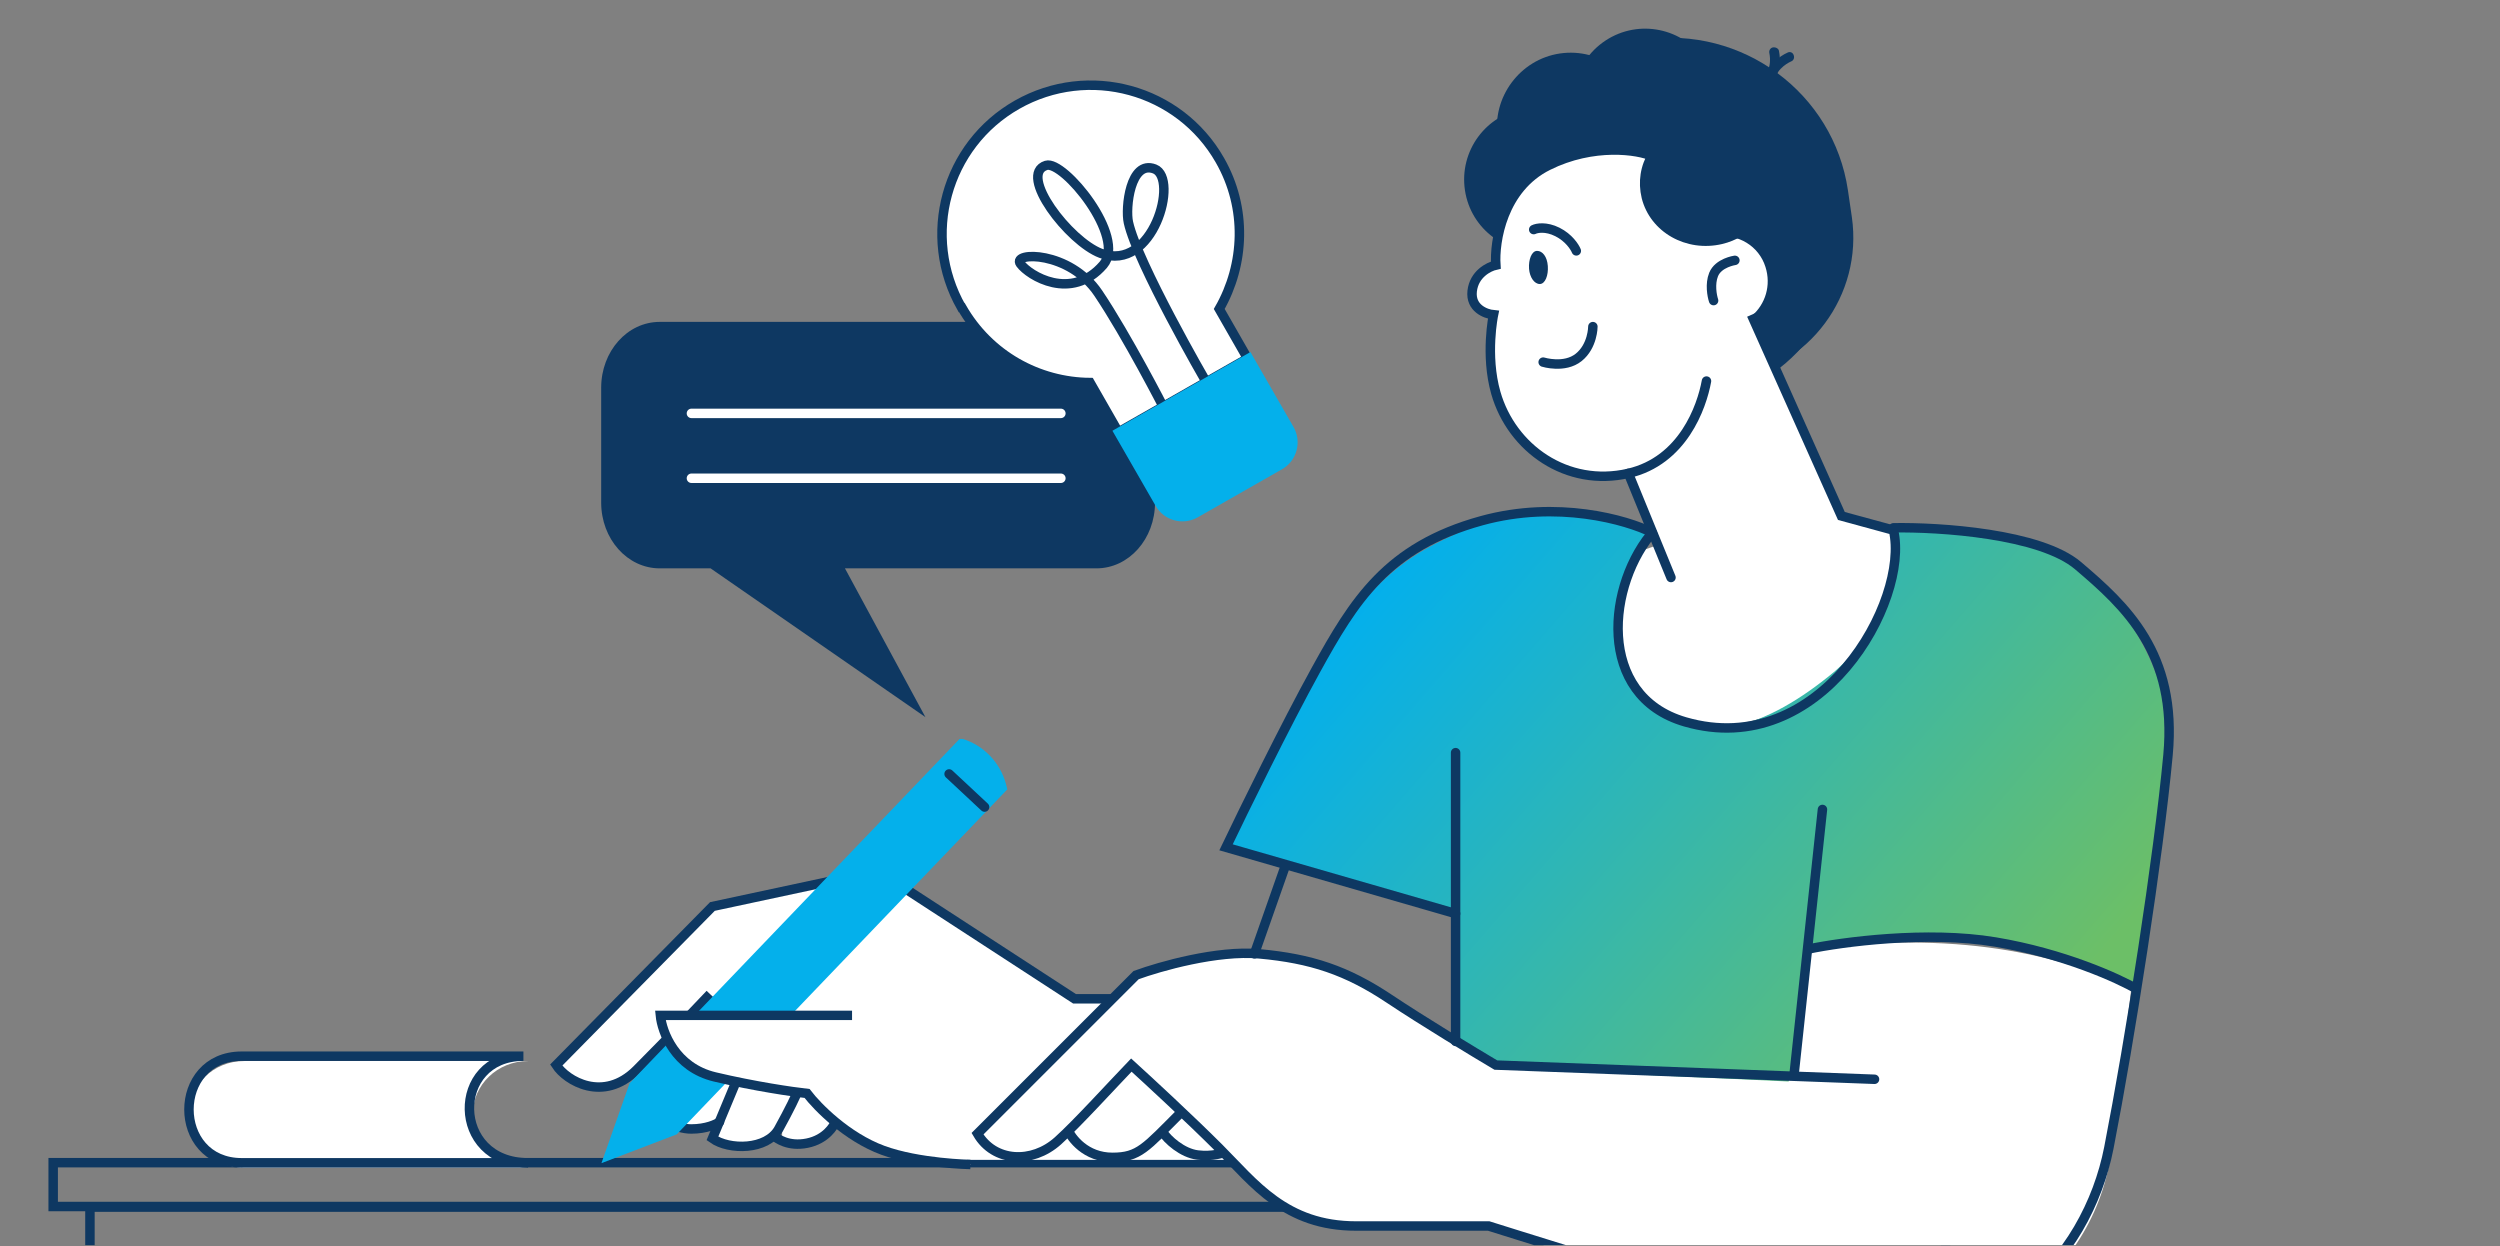 <svg width="327" height="163" viewBox="0 0 327 163" fill="none" xmlns="http://www.w3.org/2000/svg">
<rect x="0" y="0" width="327" height="163" fill="#808080" stroke="none"/>
<g clip-path="url(#clip0_588_17184)">
<rect x="6.956" y="152.078" width="247.814" height="5.733" stroke="#0E3862" stroke-width="1.238"/>
<rect x="11.764" y="157.886" width="242.712" height="20.432" stroke="#0E3862" stroke-width="1.238"/>
<path d="M278.818 128.941L276.134 150.857C273.565 168.326 256.096 179.372 239.227 174.234L194.271 160.533H178.429C172.777 160.533 167.382 158.307 163.357 154.282L148.286 139.211L137.839 149.658C135.442 152.056 131.503 152.056 129.105 149.658L127.82 148.373L148.886 127.308L156.421 125.681C165.07 123.883 174.062 125.51 181.511 130.305L195.897 139.468L234.603 141.266L236.744 124.142C258.301 121.453 270.124 125.681 278.818 128.941Z" fill="white"/>
<path d="M138.781 151.714H122.94C117.288 151.714 111.893 149.488 107.868 145.463L92.797 130.392L82.35 140.839C79.952 143.236 76.014 143.236 73.616 140.839L72.331 139.554L93.397 118.489L114.462 114.036L140.408 130.649H164.728V151.714H138.781Z" fill="white"/>
<path d="M86.296 74.342L92.945 74.342L121.046 93.803L110.52 74.342L143.413 74.342C147.656 74.342 151.076 70.499 151.076 65.731L151.076 50.715C151.076 45.946 147.656 42.103 143.413 42.103L86.296 42.103C82.053 42.103 78.634 45.946 78.634 50.715L78.634 65.731C78.634 70.499 82.053 74.342 86.296 74.342Z" fill="#0E3862"/>
<path d="M138.762 54.071L90.44 54.071" stroke="white" stroke-width="1.238" stroke-linecap="round"/>
<path d="M138.762 62.556L90.44 62.556" stroke="white" stroke-width="1.238" stroke-linecap="round"/>
<path d="M217.648 50.925L226.468 49.641C236.658 48.099 243.68 38.594 242.224 28.404L241.71 24.893C239.826 12.134 227.838 3.314 215.079 5.198L214.65 8.88C206.687 10.079 201.121 17.614 202.32 25.578L204.718 41.42C205.659 47.671 211.482 51.953 217.733 51.011L217.648 50.925Z" fill="#0E3862"/>
<path d="M228.292 50.861C238.835 46.056 243.726 34.137 239.215 24.239C234.704 14.341 222.5 10.213 211.957 15.018C201.413 19.823 196.523 31.742 201.033 41.64C205.544 51.538 217.748 55.666 228.292 50.861Z" fill="#0E3862"/>
<path d="M215.935 68.737C220.988 64.884 223.985 58.547 223.3 51.696L222.7 45.445L206.088 47.072L215.935 68.737Z" fill="#0E3862"/>
<path d="M225.183 30.716C223.642 24.123 218.247 18.899 211.739 18.3C207.714 17.957 204.118 19.413 201.549 22.153C203.262 21.554 208.314 20.184 210.626 22.838C213.452 26.092 216.877 33.2 225.183 30.716Z" fill="#0E3862"/>
<path d="M191.616 24.893C192.386 30.031 197.182 33.542 202.32 32.771C207.457 32 210.968 27.205 210.198 22.067C209.427 16.929 204.632 13.418 199.494 14.189C194.356 14.96 190.845 19.755 191.616 24.893Z" fill="#0E3862"/>
<path d="M219.189 7.425C229.379 7.168 238.456 14.447 240.426 24.637C238.371 26.521 235.802 27.805 232.805 28.233C225.098 29.347 217.905 24.38 216.877 17.016C216.363 13.505 217.305 10.165 219.275 7.425H219.189Z" fill="#0E3862"/>
<path d="M220.357 21.041C224.705 18.185 225.915 12.345 223.059 7.997C220.202 3.649 214.362 2.44 210.014 5.296C205.666 8.152 204.457 13.992 207.313 18.34C210.169 22.688 216.009 23.898 220.357 21.041Z" fill="#0E3862"/>
<path d="M195.897 17.957C196.668 23.266 201.635 26.863 206.858 26.092C212.167 25.322 215.764 20.355 214.993 15.132C214.223 9.822 209.256 6.226 204.032 6.996C198.809 7.767 195.126 12.734 195.897 17.957Z" fill="#0E3862"/>
<path d="M231.53 11.145C231.53 11.145 231.53 11.145 231.472 11.145C231.181 11.145 230.948 10.772 230.948 10.462C231.239 7.914 233.745 6.92 233.861 6.858C234.153 6.733 234.502 6.858 234.619 7.23C234.735 7.541 234.619 7.914 234.269 8.038C234.269 8.038 232.346 8.846 232.113 10.586C232.113 10.897 231.822 11.145 231.53 11.145Z" fill="#0E3862"/>
<path d="M231.03 11.145C230.833 11.145 230.634 11.086 230.502 10.967C230.239 10.728 230.305 10.371 230.502 10.133C231.954 9.002 231.426 6.977 231.426 6.918C231.36 6.62 231.558 6.263 231.888 6.203C232.218 6.144 232.614 6.322 232.68 6.62C232.68 6.739 233.406 9.359 231.36 11.026C231.228 11.145 231.096 11.145 230.898 11.145H231.03Z" fill="#0E3862"/>
<path d="M214.565 72.076L217.049 71.22L212.767 61.8C211.568 62.057 210.284 62.228 208.914 62.143C200.864 61.8 194.613 54.95 195.041 46.901L195.298 41.249C193.757 40.992 192.558 39.622 192.644 37.995C192.644 36.368 194.014 35.083 195.641 34.912V33.285C196.069 25.236 202.919 18.985 210.969 19.413C217.734 19.755 223.214 24.636 224.584 30.973C227.324 30.545 230.064 32.172 230.921 34.912C231.691 37.31 230.921 39.793 229.123 41.334L241.111 67.623L247.876 69.422C248.39 74.902 246.163 81.41 241.282 86.719C233.575 95.197 222.272 97.423 216.021 91.686C211.14 87.233 210.797 79.269 214.651 71.99L214.565 72.076Z" fill="white"/>
<path d="M260.039 122.681C253.084 121.847 241.504 123.447 236.52 124.142L233.958 141.46L196.054 139.721L190.49 135.896L189.794 118.856L160.235 110.858C161.279 108.887 165.034 101.747 171.711 88.95C180.057 72.954 187.012 71.562 194.315 68.085C200.157 65.303 210.891 67.853 215.527 69.476L214.832 71.562C212.63 75.156 209.546 84.012 214.832 90.689C221.439 99.035 231.524 94.862 239.87 87.907C246.547 82.343 247.984 73.301 247.868 69.476C249.375 69.128 254.336 68.78 262.126 70.171C271.863 71.91 279.165 79.908 282.295 88.95C284.799 96.183 281.252 119.088 279.165 129.636C275.688 127.666 266.994 123.516 260.039 122.681Z" fill="url(#paint0_linear_588_17184)"/>
<path d="M200 35.168C200.088 36.283 200.702 37.15 201.403 37.15C202.104 37.15 202.543 36.035 202.455 34.797C202.367 33.558 201.754 32.815 201.052 32.815C200.351 32.815 199.913 33.93 200 35.168Z" fill="#0E3862"/>
<path d="M215.678 19.841C222.015 19.156 228.009 23.095 229.808 29.26C228.609 30.545 227.068 31.487 225.269 31.915C220.56 33.028 215.85 30.373 214.736 25.921C214.223 23.78 214.565 21.639 215.678 19.841Z" fill="#0E3862"/>
<path d="M229.09 41.174L240.854 67.489L247.665 69.346C249.832 78.634 238.105 99.541 220.422 94.422C208.658 91.017 210.205 76.26 216.397 69.346" stroke="#0E3862" stroke-width="1.238"/>
<path d="M223.208 49.842C222.589 53.248 220.112 60.273 212.992 61.916C204.943 63.773 197.725 58.633 195.655 51.39C194.24 46.437 195.346 41.174 195.346 41.174C194.314 41.071 192.312 40.307 192.56 38.078C192.807 35.849 194.727 34.879 195.655 34.673C195.449 31.577 196.522 24.642 202.466 21.671C208.41 18.698 214.333 19.607 216.088 20.432C215.881 22.599 215.283 27.429 218.255 29.41C221.97 31.887 226.304 28.481 228.471 29.41C230.638 30.339 234.663 34.982 233.734 37.769C232.991 39.998 230.019 41.896 229.709 42.103" stroke="#0E3862" stroke-width="1.238" stroke-linecap="round"/>
<path d="M200.609 30.029C201.021 29.823 202.218 29.596 203.704 30.339C205.19 31.082 205.975 32.299 206.181 32.815" stroke="#0E3862" stroke-width="1.238" stroke-linecap="round"/>
<path d="M201.847 47.366C201.847 47.366 204.633 48.233 206.491 46.747C208.348 45.261 208.348 42.722 208.348 42.722" stroke="#0E3862" stroke-width="1.238" stroke-linecap="round"/>
<path d="M226.923 34.054C226.923 34.054 224.756 34.363 224.137 35.911C223.641 37.15 223.93 38.697 224.137 39.317" stroke="#0E3862" stroke-width="1.238" stroke-linecap="round"/>
<path d="M212.991 61.916L218.564 75.538" stroke="#0E3862" stroke-width="1.238" stroke-linecap="round"/>
<path d="M216.088 69.655C212.785 68.004 203.704 65.383 193.798 68.107C181.414 71.512 177.08 78.633 172.127 87.611C168.164 94.793 162.633 106.082 160.363 110.829L190.392 119.498" stroke="#0E3862" stroke-width="1.238" stroke-linecap="round"/>
<path d="M190.392 98.447V136.216" stroke="#0E3862" stroke-width="1.238" stroke-linecap="round"/>
<path d="M168.103 113.306L164.078 124.761" stroke="#0E3862" stroke-width="1.238" stroke-linecap="round"/>
<path d="M238.377 105.876L234.662 140.55" stroke="#0E3862" stroke-width="1.238" stroke-linecap="round"/>
<path d="M247.665 69.036C253.65 68.933 266.859 69.779 271.812 73.99C278.004 79.253 284.815 85.444 283.576 98.756C282.338 112.068 278.623 135.906 275.837 150.147C273.05 164.387 260.158 180.122 236.21 173.056C217.326 167.483 194.726 160.363 194.726 160.363C192.043 160.363 184.82 160.363 177.39 160.363C168.102 160.363 164.078 154.79 159.434 150.147C155.719 146.432 150.25 141.375 147.98 139.311C145.4 141.994 140.859 146.989 138.383 149.218C134.977 152.283 130.024 152.004 127.857 148.289L148.599 127.547C151.695 126.412 159.248 124.266 164.697 124.761C171.508 125.38 176.152 126.928 181.724 130.643C186.182 133.615 192.869 137.66 195.655 139.311L245.188 141.169" stroke="#0E3862" stroke-width="1.238" stroke-linecap="round"/>
<path d="M152.004 147.979C152.727 149.115 154.667 150.828 156.648 151.075C158.629 151.323 160.053 150.766 160.053 150.766" stroke="#0E3862" stroke-width="1.238"/>
<path d="M139.621 147.67C140.137 148.908 142.036 151.384 145.503 151.384C148.97 151.384 149.837 150.146 154.481 145.502" stroke="#0E3862" stroke-width="1.238"/>
<path d="M102.3 132.017V149.657H104.013C107.181 149.657 109.75 147.088 109.75 143.919V133.558L102.3 132.017Z" fill="white"/>
<path d="M97.761 132.445L85.259 144.947L86.458 146.146C88.685 148.372 92.281 148.372 94.593 146.146L101.958 138.782L97.761 132.445Z" fill="white"/>
<path d="M100.844 132.958L92.966 148.8L94.507 149.571C97.333 150.941 100.758 149.828 102.214 147.002L106.838 137.668L100.844 132.958Z" fill="white"/>
<path d="M111.548 132.787H86.372V132.958C86.715 137.154 89.883 140.494 93.993 141.008L105.725 143.234L111.548 132.873V132.787Z" fill="white"/>
<path d="M61.838 145.754C61.838 141.854 65.111 138.783 69.073 138.783H31.948C27.899 138.783 24.712 141.937 24.712 145.754C24.712 149.572 27.986 152.725 31.948 152.725H69.073C65.025 152.725 61.838 149.572 61.838 145.754Z" fill="white"/>
<path d="M236.517 124.14C240.955 123.211 252.058 121.725 260.974 123.211C269.89 124.697 277.072 127.958 279.549 129.403" stroke="#0E3862" stroke-width="1.238"/>
<path d="M145.503 130.643H140.55L114.855 113.926L93.184 118.569L72.752 139.311C74.093 141.375 78.927 144.281 83.278 139.931C87.612 135.596 92.874 130.024 92.874 130.024" stroke="#0E3862" stroke-width="1.238"/>
<path d="M96.279 141.479L93.184 148.908C95.351 150.456 100.304 150.456 101.852 147.67C103.197 145.25 104.225 143.13 104.329 142.717" stroke="#0E3862" stroke-width="1.238" stroke-linecap="round"/>
<path d="M101.233 148.599C101.646 148.908 103.091 150.023 105.567 149.527C108.044 149.032 109.076 147.257 109.282 146.741" stroke="#0E3862" stroke-width="1.238" stroke-linecap="round"/>
<path d="M89.778 139.002L84.825 145.503C85.857 146.226 88.416 147.67 90.398 147.67C92.379 147.67 93.7 147.051 94.113 146.741" stroke="#0E3862" stroke-width="1.238" stroke-linecap="round"/>
<path d="M125.594 96.567L82.35 141.695L78.668 152.142L88.516 148.374L131.76 103.247L131.588 102.562C130.817 99.736 128.677 97.509 125.937 96.653H125.509L125.594 96.567Z" fill="#04B0EB"/>
<path d="M124.142 101.232L128.786 105.567" stroke="#0E3862" stroke-width="1.238" stroke-linecap="round"/>
<path d="M68.462 138.151C58.945 138.151 58.945 152.093 69.076 152.093H31.622C22.413 152.093 22.413 138.151 31.622 138.151H68.462Z" stroke="#0E3862" stroke-width="1.238"/>
<path d="M86.373 132.81H111.449L126.928 152.314C126.928 152.314 120.179 152.19 115.474 150.456C110.768 148.723 106.908 144.781 105.567 143.026C103.709 142.82 98.694 142.097 93.493 140.859C88.292 139.621 86.579 134.977 86.373 132.81Z" fill="white"/>
<path d="M86.373 132.81H111.449L126.928 152.314C126.928 152.314 120.179 152.19 115.474 150.456C110.768 148.723 106.908 144.781 105.567 143.026C103.709 142.82 98.694 142.097 93.493 140.859C88.292 139.621 86.579 134.977 86.373 132.81Z" fill="white"/>
<path d="M111.449 132.81H86.373C86.579 134.977 88.292 139.621 93.493 140.859C98.694 142.097 103.709 142.82 105.567 143.026C106.908 144.781 110.768 148.723 115.474 150.456C120.179 152.19 126.928 152.314 126.928 152.314" stroke="#0E3862" stroke-width="1.238"/>
<path d="M125.762 40.224C120.456 30.88 123.696 19 133.04 13.694C142.385 8.388 154.265 11.628 159.571 20.972C163.139 27.217 162.811 34.589 159.477 40.412L163.186 46.892L146.282 56.518L142.573 50.038C135.858 49.991 129.378 46.469 125.809 40.224H125.762Z" fill="white" stroke="#0E3862" stroke-width="1.238"/>
<path d="M157.739 49.897C157.739 49.897 148.77 34.401 147.596 29.095C147.174 27.217 147.831 20.878 151.024 22.099C154.217 23.32 150.837 35.716 143.981 33.134C139.849 31.584 133.087 22.803 136.843 21.629C139.097 20.925 147.409 31.021 144.309 34.636C140.13 39.473 134.59 36.045 133.463 34.495C132.336 32.946 139.896 32.758 143.652 38.346C147.409 43.934 152.245 53.372 152.245 53.372" stroke="#0E3862" stroke-width="1.238" stroke-linecap="round" stroke-linejoin="round"/>
<path d="M163.554 46.047L145.503 56.343L151.152 66.164C152.251 68.092 154.728 68.769 156.656 67.67L167.697 61.372C169.625 60.272 170.302 57.795 169.203 55.868L163.554 46.047Z" fill="#04B0EB"/>
</g>
<defs>
<linearGradient id="paint0_linear_588_17184" x1="180.405" y1="72.606" x2="260.039" y2="141.808" gradientUnits="userSpaceOnUse">
<stop stop-color="#01AFEF"/>
<stop offset="1" stop-color="#6CBF67"/>
</linearGradient>
<clipPath id="clip0_588_17184">
<rect width="327" height="162.866" fill="white"/>
</clipPath>
</defs>
</svg>

